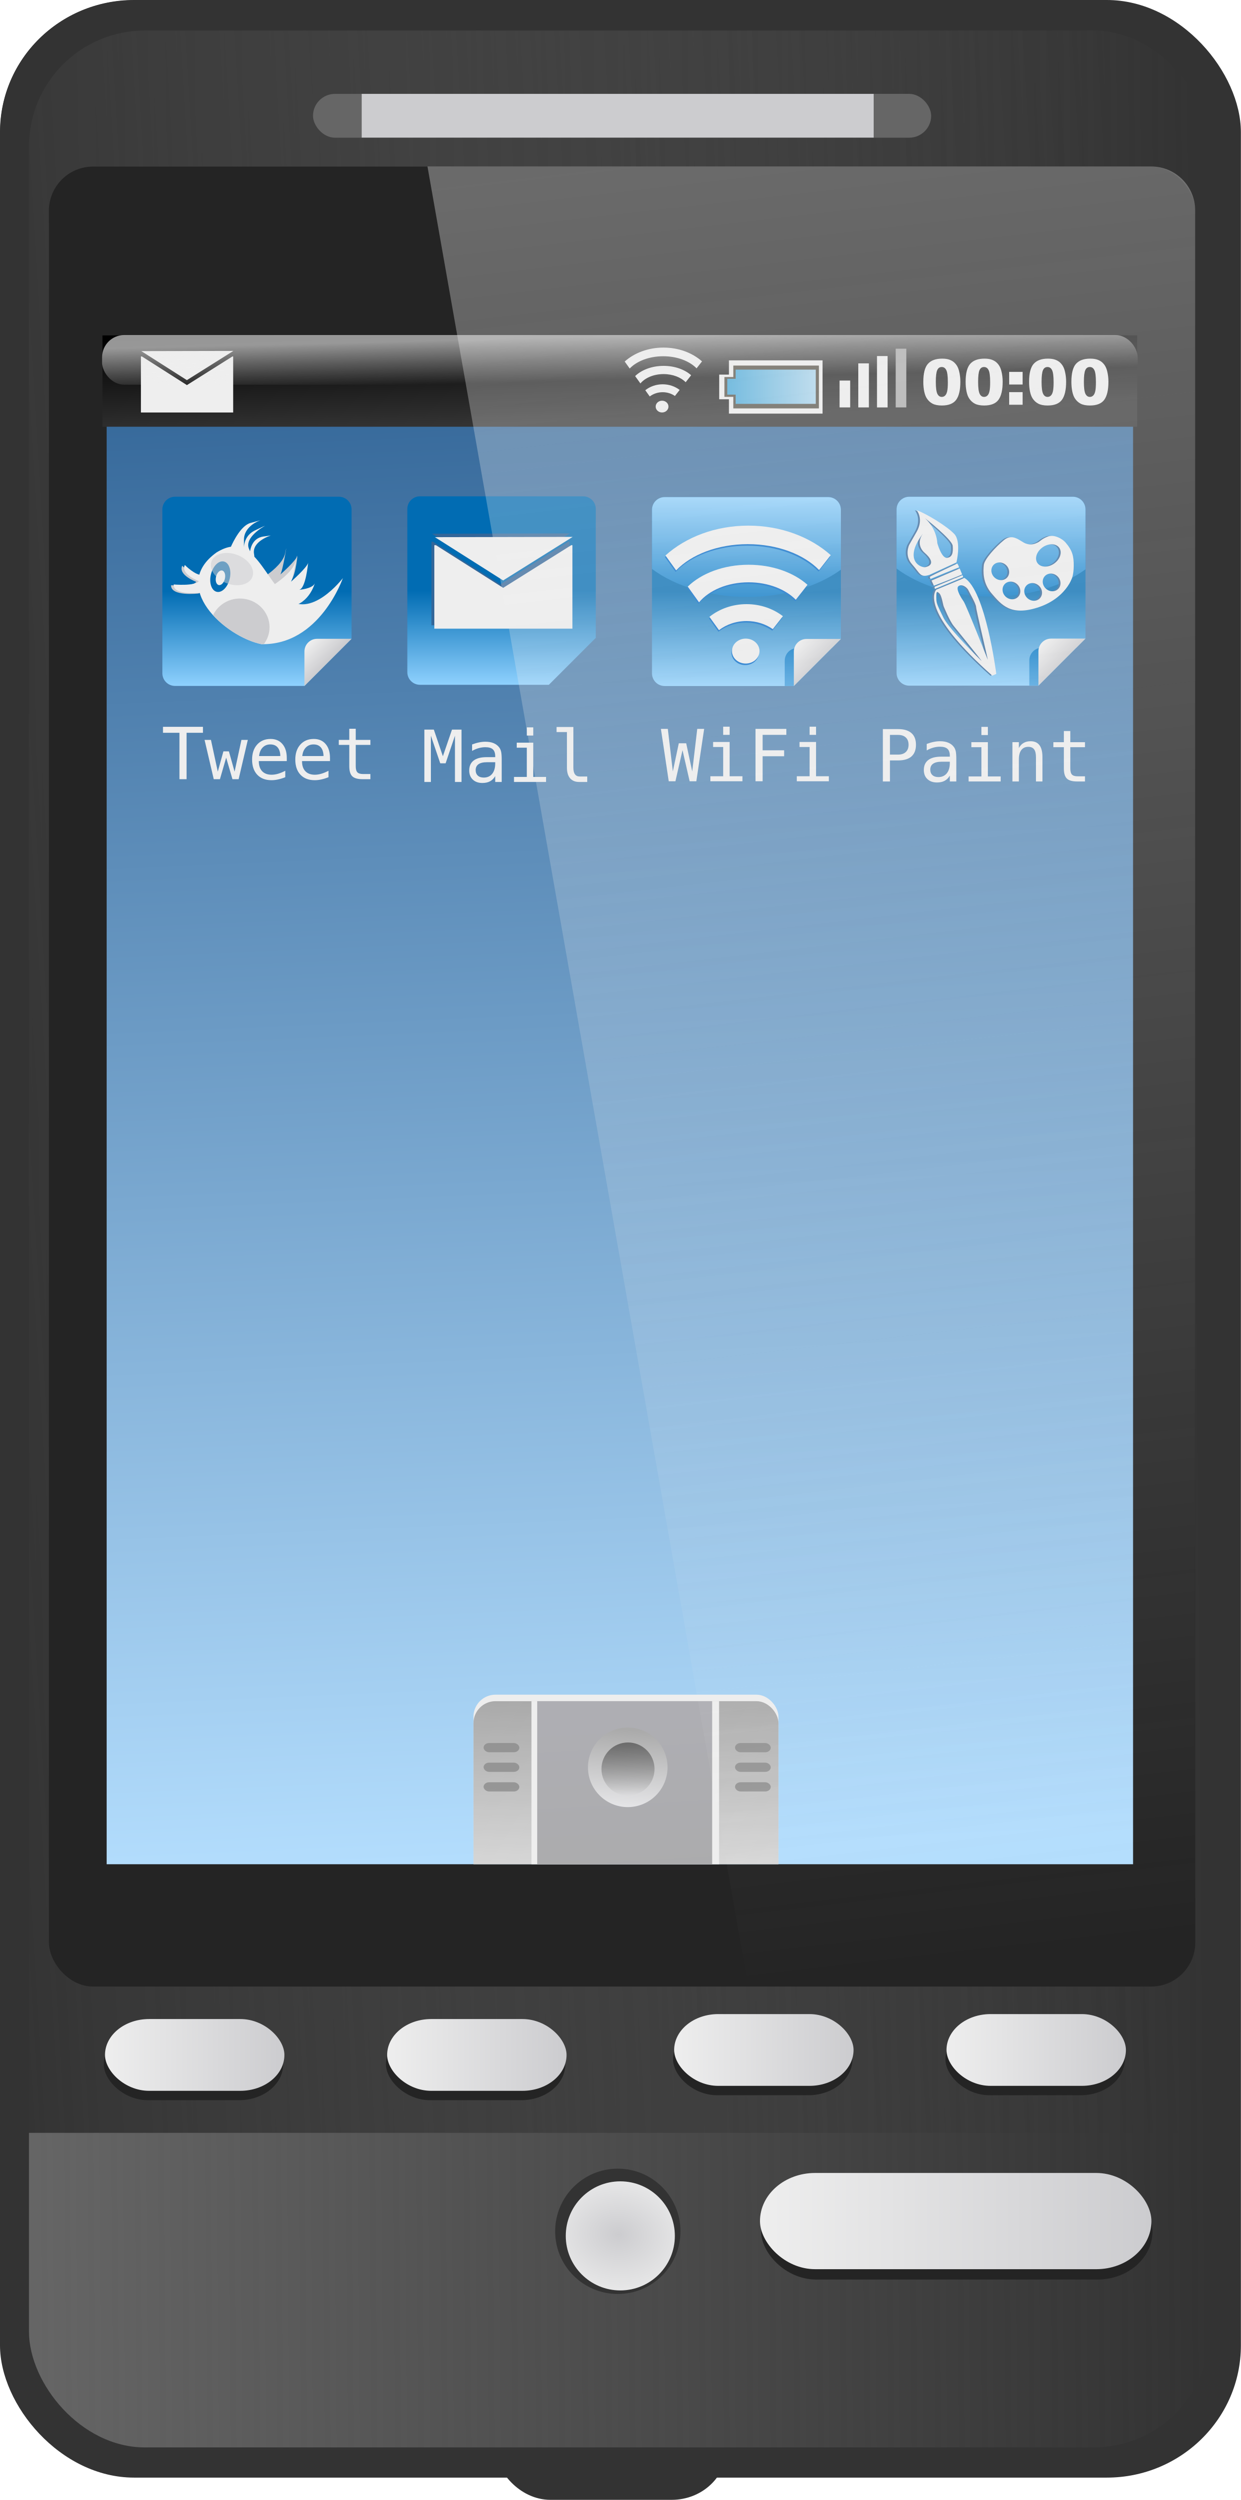 <?xml version="1.0" encoding="UTF-8"?>
<svg version="1.1" viewBox="0 0 112.64 226.89" xmlns="http://www.w3.org/2000/svg" xmlns:xlink="http://www.w3.org/1999/xlink">
<defs>
<linearGradient id="g">
<stop stop-color="#eee" offset="0"/>
<stop stop-color="#eee" stop-opacity="0" offset="1"/>
</linearGradient>
<clipPath id="z">
<rect x="49.303" y="334.27" width="93.163" height="138.38" fill="#b3defd"/>
</clipPath>
<linearGradient id="h">
<stop stop-color="#0176c6" offset="0"/>
<stop stop-color="#8fd1fe" offset="1"/>
</linearGradient>
<linearGradient id="a">
<stop stop-color="#eee" offset="0"/>
<stop stop-color="#cccccf" offset="1"/>
</linearGradient>
<linearGradient id="y" x1="308.17" x2="416.86" y1="648.72" y2="647.89" gradientUnits="userSpaceOnUse">
<stop stop-color="#666" offset="0"/>
<stop stop-color="#666" stop-opacity="0" offset="1"/>
</linearGradient>
<linearGradient id="x" x1="306.14" x2="419.72" y1="617.13" y2="610.32" gradientUnits="userSpaceOnUse">
<stop stop-color="#333" offset="0"/>
<stop stop-color="#333" stop-opacity="0" offset="1"/>
</linearGradient>
<linearGradient id="w" x1="384.8" x2="378.93" y1="611.46" y2="474.96" gradientUnits="userSpaceOnUse">
<stop stop-color="#b3ddfd" offset="0"/>
<stop stop-color="#336698" offset="1"/>
</linearGradient>
<linearGradient id="v" x1="343.15" x2="343.45" y1="473.98" y2="482.87" gradientUnits="userSpaceOnUse">
<stop offset="0"/>
<stop stop-color="#333" offset="1"/>
</linearGradient>
<linearGradient id="u" x1="345.65" x2="345.75" y1="475.06" y2="479.06" gradientUnits="userSpaceOnUse" xlink:href="#g"/>
<radialGradient id="i" cx="357.62" cy="641.79" r="6.514" gradientTransform="matrix(1.511 .13 -.105 1.22 -115.41 -187.62)" gradientUnits="userSpaceOnUse">
<stop stop-color="#cccccf" offset="0"/>
<stop stop-color="#ededed" offset="1"/>
</radialGradient>
<linearGradient id="t" x1="93.216" x2="93.634" y1="457.79" y2="480.5" gradientUnits="userSpaceOnUse">
<stop stop-color="#aaa" offset="0"/>
<stop stop-color="#aaa" stop-opacity="0" offset="1"/>
</linearGradient>
<linearGradient id="s" x1="97.507" x2="96.383" y1="480.04" y2="459.52" gradientTransform="matrix(.932 0 0 1 6.464 0)" gradientUnits="userSpaceOnUse">
<stop stop-color="#aaa" offset="0"/>
<stop stop-color="#aeaeb3" offset="1"/>
</linearGradient>
<linearGradient id="r" x1="67.685" x2="67.203" y1="444.67" y2="451.67" gradientUnits="userSpaceOnUse">
<stop stop-color="#aaa" offset="0"/>
<stop stop-color="#e5e5e7" offset="1"/>
</linearGradient>
<linearGradient id="q" x1="67.062" x2="67.203" y1="443.99" y2="451.67" gradientUnits="userSpaceOnUse">
<stop stop-color="#666" offset="0"/>
<stop stop-color="#666" stop-opacity="0" offset="1"/>
</linearGradient>
<linearGradient id="p" x1="342.22" x2="358.5" y1="630.64" y2="630.64" gradientUnits="userSpaceOnUse" xlink:href="#a"/>
<linearGradient id="o" x1="392.99" x2="409.28" y1="630.2" y2="630.2" gradientUnits="userSpaceOnUse" xlink:href="#a"/>
<linearGradient id="n" x1="368.27" x2="384.56" y1="630.2" y2="630.2" gradientUnits="userSpaceOnUse" xlink:href="#a"/>
<linearGradient id="m" x1="316.61" x2="332.89" y1="630.64" y2="630.64" gradientUnits="userSpaceOnUse" xlink:href="#a"/>
<linearGradient id="l" x1="376.06" x2="411.59" y1="645.72" y2="645.72" gradientUnits="userSpaceOnUse" xlink:href="#a"/>
<linearGradient id="k" x1="28.994" x2="62.494" y1="665.8" y2="665.8" gradientTransform="matrix(.936 0 0 .799 2.858 133.72)" gradientUnits="userSpaceOnUse">
<stop stop-color="#43a7d9" offset="0"/>
<stop stop-color="#abd5ed" offset="1"/>
</linearGradient>
<linearGradient id="d" x1="298.5" x2="298.5" y1="615.47" y2="802.34" gradientUnits="userSpaceOnUse">
<stop stop-color="#016cb3" offset="0"/>
<stop stop-color="#8fd1fe" offset="1"/>
</linearGradient>
<linearGradient id="c" x1="399.43" x2="392.03" y1="709.36" y2="872.93" gradientTransform="translate(-18,18)" gradientUnits="userSpaceOnUse" xlink:href="#h"/>
<linearGradient id="f" x1="400.02" x2="438.45" y1="719.01" y2="755.42" gradientUnits="userSpaceOnUse">
<stop stop-color="#eee" offset="0"/>
<stop stop-color="#cccccf" offset="1"/>
</linearGradient>
<linearGradient id="b" x1="298.5" x2="298.5" y1="626.56" y2="428.59" gradientUnits="userSpaceOnUse" xlink:href="#h"/>
<linearGradient id="e" x1="400.02" x2="438.45" y1="719.01" y2="755.42" gradientUnits="userSpaceOnUse" xlink:href="#a"/>
<linearGradient id="j" x1="350.46" x2="375.17" y1="410.48" y2="624.44" gradientUnits="userSpaceOnUse" xlink:href="#g"/>
</defs>
<g transform="translate(-307.08 -444.14)">
<rect x="352.02" y="659.9" width="21.045" height="11.127" rx="5.006" ry="4.757" fill="#333"/>
<rect x="307.08" y="444.14" width="112.63" height="224.87" rx="12.17" ry="12" fill="#333"/>
<rect x="309.71" y="446.91" width="107.15" height="219.36" rx="10.52" fill="url(#y)"/>
<path d="m319.25 444.16c-6.742 0-12.156 5.321-12.156 11.969v181.59h112.62v-181.59c0-6.648-5.445-11.969-12.188-11.969h-88.281z" fill="url(#x)"/>
<path transform="matrix(.873 0 0 .873 50.791 86.19)" d="m364.32 642c0 3.597-2.916 6.514-6.514 6.514s-6.514-2.916-6.514-6.514 2.916-6.514 6.514-6.514 6.514 2.916 6.514 6.514z" fill="#333"/>
<rect x="376.16" y="642.3" width="35.529" height="8.734" rx="5.006" ry="4.757" fill="#242424"/>
<rect x="342.11" y="628.24" width="16.284" height="6.514" rx="4" ry="4" fill="#242424"/>
<rect x="392.89" y="627.79" width="16.284" height="6.514" rx="4" ry="4" fill="#242424"/>
<rect x="368.17" y="627.79" width="16.284" height="6.514" rx="4" ry="4" fill="#242424"/>
<rect x="316.5" y="628.24" width="16.284" height="6.514" rx="4" ry="4" fill="#242424"/>
<rect x="311.52" y="459.26" width="104.05" height="165.18" rx="4" ry="4" fill="#242424"/>
<rect x="316.76" y="474.96" width="93.163" height="138.38" fill="url(#w)"/>
<rect x="335.49" y="452.66" width="56.107" height="3.978" rx="2" ry="2" fill="#666"/>
<rect x="316.38" y="474.58" width="93.918" height="8.291" fill="url(#v)"/>
<g transform="matrix(.254 0 0 .255 357.63 309.64)" fill="#eee">
<path transform="translate(-194.63 284.27)" d="m45.969 370.06v19.938h32.969v-19.938h-0.281l-16.25 10.188-16.062-10.188h-0.375z"/>
<path d="m-148.52 652.42 16.284 10.331 16.611-10.399-32.896 0.067z"/>
</g>
<path d="m339.91 452.66v3.969h46.469v-3.969h-46.469z" fill="#cccccf"/>
<rect x="316.35" y="474.55" width="93.982" height="4.507" rx="2" fill="url(#u)" opacity=".632"/>
<rect x="349.25" y="599.25" width="28.948" height="16.217" rx="2.08" fill="none"/>
<path transform="matrix(.76 0 0 .76 91.45 159.15)" d="m364.32 642c0 3.597-2.916 6.514-6.514 6.514s-6.514-2.916-6.514-6.514 2.916-6.514 6.514-6.514 6.514 2.916 6.514 6.514z" fill="url(#i)"/>
<g transform="translate(267.45 140.69)" clip-path="url(#z)">
<rect x="82.605" y="457.26" width="27.683" height="22.65" rx="2" fill="#eee"/>
<rect x="82.605" y="457.85" width="27.683" height="22.65" rx="2" fill="url(#t)"/>
<path d="m87.867 457.85v22.656h17.031v-22.656h-17.031z" fill="#eee"/>
<path d="m88.39 457.85v22.656h15.88v-22.656h-15.88z" fill="url(#s)"/>
<path transform="translate(29.404 15.794)" d="m70.815 448.06c0 1.994-1.617 3.611-3.611 3.611s-3.611-1.617-3.611-3.611 1.617-3.611 3.611-3.611 3.611 1.617 3.611 3.611z" fill="url(#r)"/>
<path transform="matrix(.667 0 0 .667 51.805 165.15)" d="m70.815 448.06c0 1.994-1.617 3.611-3.611 3.611s-3.611-1.617-3.611-3.611 1.617-3.611 3.611-3.611 3.611 1.617 3.611 3.611z" fill="url(#q)"/>
<g transform="translate(48.927 12.339)" fill="#888">
<rect x="57.416" y="449.31" width="3.245" height=".837" rx=".5" opacity=".732"/>
<rect x="57.416" y="451.09" width="3.245" height=".837" rx=".5" opacity=".732"/>
<rect x="57.416" y="452.87" width="3.245" height=".837" rx=".5" opacity=".732"/>
</g>
<g transform="translate(26.107 12.339)" fill="#888">
<rect x="57.416" y="449.31" width="3.245" height=".837" rx=".5" opacity=".732"/>
<rect x="57.416" y="451.09" width="3.245" height=".837" rx=".5" opacity=".732"/>
<rect x="57.416" y="452.87" width="3.245" height=".837" rx=".5" opacity=".732"/>
</g>
</g>
<rect x="342.22" y="627.39" width="16.284" height="6.514" rx="4" ry="4" fill="url(#p)"/>
<rect x="392.99" y="626.94" width="16.284" height="6.514" rx="4" ry="4" fill="url(#o)"/>
<rect x="368.27" y="626.94" width="16.284" height="6.514" rx="4" ry="4" fill="url(#n)"/>
<rect x="316.61" y="627.39" width="16.284" height="6.514" rx="4" ry="4" fill="url(#m)"/>
<rect x="376.06" y="641.36" width="35.529" height="8.734" rx="5.006" ry="4.757" fill="url(#l)"/>
<g transform="matrix(.283 0 0 .283 363.8 290.43)">
<rect x="86.851" y="654.97" width="3.401" height="18.835" fill="#aaa"/>
<rect x="80.851" y="657.33" width="3.401" height="16.481" fill="#eee"/>
<rect x="74.851" y="659.68" width="3.401" height="14.126" fill="#eee"/>
<rect x="68.851" y="665.19" width="3.401" height="8.614" fill="#eee"/>
</g>
<g transform="matrix(.256 0 0 .256 365.41 308.82)">
<path d="m30.597 656.35v5.052h-3.453v8.744h3.453v5.091h33.192v-18.887h-33.192z" fill="#eee"/>
<path d="m32.151 658.2v4.062h-3.156v7.031h3.156v4.094h30.344v-15.188h-30.344z" fill="#565248"/>
<path d="m32.967 659.64v3.246h-2.956v5.618h2.956v3.271h28.417v-12.135h-28.417z" fill="url(#k)"/>
</g>
<g transform="matrix(.262 0 0 .262 382.16 305.06)" fill="#eee">
<path d="m33.302 663.13c-1e-6 -2.986 0.536-5.075 1.607-6.268 1.079-1.193 2.718-1.789 4.918-1.789 1.057 1e-5 1.925 0.132 2.603 0.396 0.679 0.257 1.232 0.596 1.661 1.018 0.429 0.414 0.764 0.854 1.007 1.318 0.25 0.457 0.45 0.993 0.6 1.607 0.293 1.171 0.439 2.393 0.439 3.664-1.4e-5 2.85-0.482 4.936-1.446 6.257s-2.625 1.982-4.982 1.982c-1.321 0-2.389-0.211-3.203-0.632-0.814-0.421-1.482-1.039-2.003-1.853-0.379-0.579-0.675-1.368-0.889-2.368-0.207-1.007-0.311-2.118-0.311-3.332m4.328 0.011c-5e-6 2 0.175 3.368 0.525 4.103 0.357 0.729 0.871 1.093 1.543 1.093 0.443 0 0.825-0.154 1.146-0.461 0.329-0.314 0.568-0.807 0.718-1.478 0.157-0.671 0.236-1.718 0.236-3.139-9e-6 -2.086-0.179-3.486-0.536-4.2-0.35-0.721-0.879-1.082-1.586-1.082-0.721 1e-5 -1.243 0.368-1.564 1.103-0.321 0.729-0.482 2.082-0.482 4.061"/>
<path d="m47.958 663.13c-1e-6 -2.986 0.536-5.075 1.607-6.268 1.079-1.193 2.718-1.789 4.918-1.789 1.057 1e-5 1.925 0.132 2.603 0.396 0.679 0.257 1.232 0.596 1.661 1.018 0.429 0.414 0.764 0.854 1.007 1.318 0.25 0.457 0.45 0.993 0.6 1.607 0.293 1.171 0.439 2.393 0.439 3.664-1.4e-5 2.85-0.482 4.936-1.446 6.257s-2.625 1.982-4.982 1.982c-1.321 0-2.389-0.211-3.203-0.632-0.814-0.421-1.482-1.039-2.003-1.853-0.379-0.579-0.675-1.368-0.889-2.368-0.207-1.007-0.311-2.118-0.311-3.332m4.328 0.011c-5e-6 2 0.175 3.368 0.525 4.103 0.357 0.729 0.871 1.093 1.543 1.093 0.443 0 0.825-0.154 1.146-0.461 0.329-0.314 0.568-0.807 0.718-1.478 0.157-0.671 0.236-1.718 0.236-3.139-1e-5 -2.086-0.179-3.486-0.536-4.2-0.35-0.721-0.879-1.082-1.586-1.082-0.721 1e-5 -1.243 0.368-1.564 1.103-0.321 0.729-0.482 2.082-0.482 4.061"/>
<path d="m63.043 659.67h4.66v4.371h-4.66v-4.371m0 7.007h4.66v4.371h-4.66v-4.371"/>
<path d="m69.943 663.13c-1e-6 -2.986 0.536-5.075 1.607-6.268 1.079-1.193 2.718-1.789 4.918-1.789 1.057 1e-5 1.925 0.132 2.603 0.396 0.679 0.257 1.232 0.596 1.661 1.018 0.429 0.414 0.764 0.854 1.007 1.318 0.25 0.457 0.45 0.993 0.6 1.607 0.293 1.171 0.439 2.393 0.439 3.664-1.4e-5 2.85-0.482 4.936-1.446 6.257s-2.625 1.982-4.982 1.982c-1.321 0-2.389-0.211-3.203-0.632-0.814-0.421-1.482-1.039-2.003-1.853-0.379-0.579-0.675-1.368-0.889-2.368-0.207-1.007-0.311-2.118-0.311-3.332m4.328 0.011c-5e-6 2 0.175 3.368 0.525 4.103 0.357 0.729 0.871 1.093 1.543 1.093 0.443 0 0.825-0.154 1.146-0.461 0.329-0.314 0.568-0.807 0.718-1.478 0.157-0.671 0.236-1.718 0.236-3.139-1e-5 -2.086-0.179-3.486-0.536-4.2-0.35-0.721-0.879-1.082-1.586-1.082-0.721 1e-5 -1.243 0.368-1.564 1.103-0.321 0.729-0.482 2.082-0.482 4.061"/>
<path d="m84.599 663.13c-1e-6 -2.986 0.536-5.075 1.607-6.268 1.079-1.193 2.718-1.789 4.918-1.789 1.057 1e-5 1.925 0.132 2.603 0.396 0.679 0.257 1.232 0.596 1.661 1.018 0.429 0.414 0.764 0.854 1.007 1.318 0.25 0.457 0.45 0.993 0.6 1.607 0.293 1.171 0.439 2.393 0.439 3.664-1.4e-5 2.85-0.482 4.936-1.446 6.257s-2.625 1.982-4.982 1.982c-1.321 0-2.389-0.211-3.203-0.632-0.814-0.421-1.482-1.039-2.003-1.853-0.379-0.579-0.675-1.368-0.889-2.368-0.207-1.007-0.311-2.118-0.311-3.332m4.328 0.011c-5e-6 2 0.175 3.368 0.525 4.103 0.357 0.729 0.871 1.093 1.543 1.093 0.443 0 0.825-0.154 1.146-0.461 0.329-0.314 0.568-0.807 0.718-1.478 0.157-0.671 0.236-1.718 0.236-3.139-1e-5 -2.086-0.179-3.486-0.536-4.2-0.35-0.721-0.879-1.082-1.586-1.082-0.721 1e-5 -1.243 0.368-1.564 1.103-0.321 0.729-0.482 2.082-0.482 4.061"/>
</g>
<g transform="matrix(.166 0 0 .166 412.83 393.41)" fill="#eee">
<path transform="matrix(.05 0 0 .046 -292.26 509.66)" d="m414.29 396.65c0 38.66-31.34 70-70 70s-70-31.34-70-70 31.34-70 70-70 70 31.34 70 70z"/>
<path d="m-274.21 505.64c-6.404 0-12.074 2.203-15.558 5.588l2.888 4.027c2.535-3.065 7.259-5.125 12.67-5.125 5.01 0 9.431 1.768 12.072 4.462l2.994-3.823c-3.513-3.125-8.956-5.129-15.066-5.129z"/>
<path d="m-274.72 515.72c-3.643 0-6.968 1.227-9.498 3.245l2.439 3.402c1.906-1.452 4.369-2.329 7.059-2.329 2.526 0 4.85 0.772 6.703 2.068l2.588-3.307c-2.503-1.921-5.746-3.08-9.29-3.08z"/>
<path d="m-274.29 495.64c-8.417 0-15.977 2.947-21.184 7.63l2.737 3.815c3.848-4.03 10.613-6.707 18.321-6.707 7.649 0 14.372 2.635 18.236 6.613l2.982-3.807c-5.206-4.633-12.726-7.544-21.092-7.544z"/>
</g>
<g transform="matrix(.046 0 0 .046 356.53 474.13)">
<g transform="translate(99.357 -100.25)">
<path d="m137.12 429.09c-13.85 0-25 11.15-25 25v322.75c0 13.85 11.15 25 25 25h254.91l92.85-92.84v-254.91c0-13.85-11.15-25-25-25h-322.75z" fill="url(#d)"/>
<path d="m399.03 727c-13.85 0-25 11.15-25 25v49.844h18l74.85-74.84h-67.844z" fill="url(#c)"/>
<path d="m392.03 801.84 92.85-92.84h-67.844c-13.85 0-25 11.15-25 25v67.844z" fill="url(#f)"/>
<path d="m137.12 429.09c-13.85 0-25 11.15-25 25v116.78c45.641 33.827 112.66 55.188 187.38 55.188 73.634 0 139.79-20.741 185.38-53.719v-118.25c0-13.85-11.15-25-25-25h-322.75z" fill="url(#b)"/>
</g>
<g transform="matrix(.557 0 0 .504 202.17 427.43)" fill="#0169c9">
<path transform="matrix(.697 0 0 .697 107.02 136.77)" d="m414.29 396.65c0 38.66-31.34 70-70 70s-70-31.34-70-70 31.34-70 70-70 70 31.34 70 70z"/>
<path d="m357.12 75.219c-88.706 0-167.25 33.723-215.5 85.562l40 61.656c35.116-46.921 100.55-78.469 175.5-78.469 69.397 0 130.64 27.063 167.22 68.312l41.47-58.53c-48.66-47.85-124.05-78.531-208.69-78.531z"/>
<path d="m350 229.5c-50.457 0-96.517 18.781-131.56 49.688l33.781 52.094c26.41-22.23 60.51-35.66 97.78-35.66 34.984 0 67.177 11.815 92.844 31.656l35.844-50.625c-34.67-29.42-79.59-47.16-128.68-47.16z"/>
<path transform="translate(-16.162 -216.17)" d="m372.16 138.25c-116.58 0-221.31 45.127-293.44 116.81l37.906 58.406c53.301-61.704 147.01-102.69 253.78-102.69 105.95 0 199.07 40.34 252.59 101.25l41.31-58.28c-72.1-70.93-176.27-115.5-292.15-115.5z"/>
</g>
<g transform="matrix(.557 0 0 .504 203.18 424.4)" fill="#eee">
<path transform="matrix(.697 0 0 .697 107.02 136.77)" d="m414.29 396.65c0 38.66-31.34 70-70 70s-70-31.34-70-70 31.34-70 70-70 70 31.34 70 70z"/>
<path d="m357.12 75.219c-88.706 0-167.25 33.723-215.5 85.562l40 61.656c35.116-46.921 100.55-78.469 175.5-78.469 69.397 0 130.64 27.063 167.22 68.312l41.47-58.53c-48.66-47.85-124.05-78.531-208.69-78.531z"/>
<path d="m350 229.5c-50.457 0-96.517 18.781-131.56 49.688l33.781 52.094c26.41-22.23 60.51-35.66 97.78-35.66 34.984 0 67.177 11.815 92.844 31.656l35.844-50.625c-34.67-29.42-79.59-47.16-128.68-47.16z"/>
<path transform="translate(-16.162 -216.17)" d="m372.16 138.25c-116.58 0-221.31 45.127-293.44 116.81l37.906 58.406c53.301-61.704 147.01-102.69 253.78-102.69 105.95 0 199.07 40.34 252.59 101.25l41.31-58.28c-72.1-70.93-176.27-115.5-292.15-115.5z"/>
</g>
</g>
<g transform="matrix(.023 0 0 .023 324.13 483.73)">
<g transform="matrix(2.003 0 0 2.003 -325.11 -620.63)">
<path d="m137.12 429.09c-13.85 0-25 11.15-25 25v322.75c0 13.85 11.15 25 25 25h254.91l92.85-92.84v-254.91c0-13.85-11.15-25-25-25h-322.75z" fill="url(#d)"/>
<path d="m399.03 727c-13.85 0-25 11.15-25 25v49.844h18l74.85-74.84h-67.844z" fill="url(#c)"/>
<path d="m392.03 801.84 92.85-92.84h-67.844c-13.85 0-25 11.15-25 25v67.844z" fill="url(#f)"/>
<path d="m137.12 429.09c-13.85 0-25 11.15-25 25v116.78c45.641 33.827 112.66 55.188 187.38 55.188 73.634 0 139.79-20.741 185.38-53.719v-118.25c0-13.85-11.15-25-25-25h-322.75z" fill="url(#b)"/>
</g>
<g transform="matrix(1.033 0 0 1.033 -23.495 -7.548)">
<path d="m258.56 578.05s124.51-61.691 136.37-125.28-10.164 75.927-19.482 83.52c0 0 62.681-55.047 66.069-73.08 0 0-8.47 99.655-34.729 103.45 0 0 51.669-3.796 60.14-24.676 0 0-19.482 74.978-89.786 88.266-70.304 13.287-116.04-52.2-118.59-52.2z" fill="#cccccf"/>
<path d="m300.09 328.31c-0.851 0.293-6.516 1.952-37.75 10.312-36.516 9.775-66.284 71.222-75 90.938-16.516 2.368-34.701 9.277-55.125 21.875-181.41 130.12 31.772 321.25 171.31 350.28 222.81 5.369 311.44-252.31 311.44-252.31s-124.6 163.74-218.03 72.469c-47.446-47.054-80.666-112.79-120.06-154.19-0.167-3.147-0.542-6.641-1.25-10.531-8.841-48.6 64.406-70.625 64.406-70.625l-28.438 3.906c-44.34 6.07-50.36 50.82-50.97 56.57-1.195-2.625-2.277-4.973-3.938-8.594-20.208-44.064 57.469-86.844 57.469-86.844s16.401-9.093-34.75 15.531c-34.18 16.454-41.263 46.217-42.219 64.156-0.055-6.549-0.062-15.613-0.062-28.531 0-53.314 61.884-74.046 62.969-74.406zm-144.5 157.09c2.484 0.046 4.938 0.488 7.344 1.344 19.245 6.846 27.597 37.975 18.656 69.531-8.941 31.556-31.786 51.596-51.031 44.75-19.245-6.846-27.597-37.975-18.656-69.531 7.823-27.612 26.299-46.414 43.688-46.094z" fill="#eee"/>
<path transform="matrix(1.14 .367 -.327 1.277 229 -64.186)" d="m159.29 427.72c0 24.261-31.18 43.929-69.643 43.929-38.467 0-69.647-19.67-69.647-43.93 0-24.261 31.18-43.929 69.643-43.929s69.643 19.667 69.643 43.929z" fill="#cccccf" opacity=".539"/>
<path transform="matrix(1.117 .397 -.356 1.257 233.3 -51.547)" d="m82.857 455.58c0 12.032-6.556 21.786-14.643 21.786-8.087 0-14.643-9.754-14.643-21.786s6.556-21.786 14.643-21.786c8.087 0 14.643 9.754 14.643 21.786z" fill="#eee"/>
<path d="m299.22 605.58s124.51-61.691 136.37-125.28-10.164 75.927-19.482 83.52c0 0 62.681-55.047 66.069-73.08 0 0-8.47 99.655-34.729 103.45 0 0 51.669-3.796 60.14-24.676 0 0-19.482 74.978-89.786 88.266-70.304 13.287-116.04-52.2-118.59-52.2z" fill="#eee"/>
<path d="m1.242 502.14s41.311 41.502 66.591 37.924 20.347 61.537-4.316 67.977c0 0-106.67 12.88-104.82-31.484 0 0 82.623 7.155 96.188-12.88 0 0-70.291-25.76-53.643-61.537z" fill="#cccccf"/>
<path d="m221.71 627.37c-45.556 0-84.803 26.112-102.72 63.737 50.019 55.178 124.18 98.059 184.55 110.62 3.181 0.077 6.324 0.112 9.45 0.083 13.727-18.149 21.827-40.546 21.827-64.776 0-60.559-50.633-109.66-113.1-109.66z" fill="#cccccf"/>
<path d="m11.107 499.28s41.311 41.502 66.591 37.924 20.347 61.537-4.316 67.977c0 0-106.67 12.88-104.82-31.484 0 0 82.623 7.155 96.188-12.88 0 0-70.291-25.76-53.643-61.537z" fill="#eee"/>
</g>
</g>
<g transform="matrix(.046 0 0 .046 376.1 482.22)">
<g transform="translate(-174.29 -32.857)">
<g transform="translate(330.83 -243.95)">
<path d="m137.12 429.09c-13.85 0-25 11.15-25 25v322.75c0 13.85 11.15 25 25 25h254.91l92.85-92.84v-254.91c0-13.85-11.15-25-25-25h-322.75z" fill="url(#d)"/>
<path d="m399.03 727c-13.85 0-25 11.15-25 25v49.844h18l74.85-74.84h-67.844z" fill="url(#c)"/>
<path d="m392.03 801.84 92.85-92.84h-67.844c-13.85 0-25 11.15-25 25v67.844z" fill="url(#e)"/>
<path d="m137.12 429.09c-13.85 0-25 11.15-25 25v116.78c45.641 33.827 112.66 55.188 187.38 55.188 73.634 0 139.79-20.741 185.38-53.719v-118.25c0-13.85-11.15-25-25-25h-322.75z" fill="url(#b)"/>
</g>
<g transform="matrix(.567 -.931 .984 .472 85.874 235.48)" fill="#369">
<path d="m59.531 403.16c-9.585 0.145-50.681 10.602-94.875 168.38l6.062 4.531s129.28-95.96 132.31-140.41c-1.515-0.505-41.406-32.312-41.406-32.312s-0.725-0.208-2.094-0.188zm-1.938 3.406c0.103 9.9e-4 0.187 0.031 0.25 0.062 1.01 0.505 1.48 0.116 0.25 4.781-1.497 5.678-16.073 16.756-18.094 19.281-2.02 2.525-18.859 22.511-24.094 33.781-2.49 5.362-35.089 77.258-35.594 76.5 0 0 26.256-80.047 41.156-100.25s17.913-23.996 23.469-27.531c5.209-3.315 11.11-6.64 12.656-6.625zm25.718 27.68c0.44-0.023 0.871 0.03 1.281 0.156 6.566 2.02 5.827 13.377 1.281 19.438-4.546 6.061-16.165 24.498-21.469 27.781-5.303 3.283-77.029 68.443-77.281 67.938 0 0 72.839-85.228 76.75-92.656 3.183-6.046 12.832-22.31 19.438-22.656z"/>
<path d="m176.53 297.78s-8.098 19.68-35.625 20.438c-27.527 0.758-27.25 0.781-27.25 0.781s-21.229 2.008-29.562 22.969-15.903 25.008-3.781 36.625l41.906 30.312s38.15-11.877 44.969-30.312c6.819-18.435 11.364-61.115 9.344-80.812zm-6.562 20.438s-13.492 62.431-23.594 69.25-18.759 10.519-24.062 2.438c-5.303-8.081 16.531-29 16.531-29s22.539-13.141 31.125-42.688zm-40.344 10.75c4.055-0.035 8.493 0.154 13.312 0.625-25.506-1.515-30.062 21.219-30.062 21.219-8.716 31.516-21.625 15.625-21.625 15.625-6.147-4.098-9.475-37.059 38.375-37.469z"/>
<path d="m77.5 381.11c4.643 2.321 43.571 30.179 43.571 30.179s-4.464 7.5-5.536 5.893-40.893-32.857-40.893-32.857l2.858-3.21z"/>
<path d="m72.857 387.36-6.607 8.57s40.357 33.929 40.893 33.036c0.536-0.893 7.679-9.286 7.679-9.286l-41.963-32.32z"/>
<path d="m65 397.9 41.071 32.5-2.679 2.857-41.783-32.86 3.393-2.5z"/>
</g>
<path d="m776.94 361.87c5.216-7.609 7.151-12.979 7.151-12.979s4.679-7.273 4.844-27.147-2.795-30.777-16.247-46.473c-6.263-7.308-22.649-16.348-34.909-11.623-12.26 4.725-14.743 9.41-20.486 12.056-5.743 2.646-13.181 5.478-23.362 1.619s-25.169-20.999-42.387-6.915-39.03 38.155-40.042 49.687-3.04 34.604 16.011 56.524c19.051 21.919 36.826 44.002 89.81 27.276 33.115-10.454 50.922-29.343 59.617-42.024zm-16.931 3.107c-5.284 7.588-16.152 8.894-24.277 2.933-8.125-5.961-10.42-16.924-5.136-24.512 5.284-7.588 16.147-8.927 24.272-2.966 8.125 5.961 10.425 16.957 5.141 24.545zm-36.447 18.749c-5.284 7.588-16.152 8.894-24.277 2.933-8.125-5.961-10.439-16.938-5.155-24.526 5.284-7.588 16.166-8.913 24.291-2.953 8.125 5.961 10.425 16.957 5.141 24.545zm34.848-74.804c-1.882 2.665-4.307 5.162-7.199 7.343-11.568 8.722-26.44 8.941-33.245 0.473-6.805-8.468-2.957-22.418 8.611-31.14 11.568-8.722 26.477-8.914 33.282-0.446 5.104 6.351 4.198 15.774-1.449 23.77zm-77.681 71.888c-5.284 7.588-16.147 8.927-24.272 2.966-8.125-5.961-10.425-16.957-5.141-24.545 5.284-7.588 16.152-8.894 24.277-2.933 8.125 5.961 10.42 16.924 5.136 24.512zm-22.002-37.804c-5.284 7.588-16.166 8.913-24.291 2.953-8.125-5.961-10.425-16.957-5.141-24.545 5.284-7.588 16.152-8.894 24.277-2.933 8.125 5.961 10.439 16.938 5.155 24.526z" fill="#369"/>
<g transform="matrix(.567 -.931 .984 .472 89.446 235.48)" fill="#eee">
<path d="m59.531 403.16c-9.585 0.145-50.681 10.602-94.875 168.38l6.062 4.531s129.28-95.96 132.31-140.41c-1.515-0.505-41.406-32.312-41.406-32.312s-0.725-0.208-2.094-0.188zm-1.938 3.406c0.103 9.9e-4 0.187 0.031 0.25 0.062 1.01 0.505 1.48 0.116 0.25 4.781-1.497 5.678-16.073 16.756-18.094 19.281-2.02 2.525-18.859 22.511-24.094 33.781-2.49 5.362-35.089 77.258-35.594 76.5 0 0 26.256-80.047 41.156-100.25s17.913-23.996 23.469-27.531c5.209-3.315 11.11-6.64 12.656-6.625zm25.718 27.68c0.44-0.023 0.871 0.03 1.281 0.156 6.566 2.02 5.827 13.377 1.281 19.438-4.546 6.061-16.165 24.498-21.469 27.781-5.303 3.283-77.029 68.443-77.281 67.938 0 0 72.839-85.228 76.75-92.656 3.183-6.046 12.832-22.31 19.438-22.656z"/>
<path d="m176.53 297.78s-8.098 19.68-35.625 20.438c-27.527 0.758-27.25 0.781-27.25 0.781s-21.229 2.008-29.562 22.969-15.903 25.008-3.781 36.625l41.906 30.312s38.15-11.877 44.969-30.312c6.819-18.435 11.364-61.115 9.344-80.812zm-6.562 20.438s-13.492 62.431-23.594 69.25-18.759 10.519-24.062 2.438c-5.303-8.081 16.531-29 16.531-29s22.539-13.141 31.125-42.688zm-40.344 10.75c4.055-0.035 8.493 0.154 13.312 0.625-25.506-1.515-30.062 21.219-30.062 21.219-8.716 31.516-21.625 15.625-21.625 15.625-6.147-4.098-9.475-37.059 38.375-37.469z"/>
<path d="m77.5 381.11c4.643 2.321 43.571 30.179 43.571 30.179s-4.464 7.5-5.536 5.893-40.893-32.857-40.893-32.857l2.858-3.21z"/>
<path d="m72.857 387.36-6.607 8.57s40.357 33.929 40.893 33.036c0.536-0.893 7.679-9.286 7.679-9.286l-41.963-32.32z"/>
<path d="m65 397.9 41.071 32.5-2.679 2.857-41.783-32.86 3.393-2.5z"/>
</g>
<path d="m780.51 361.87c5.216-7.609 7.151-12.979 7.151-12.979s4.679-7.273 4.844-27.147-2.795-30.777-16.247-46.473c-6.263-7.308-22.649-16.348-34.909-11.623-12.26 4.725-14.743 9.41-20.486 12.056-5.743 2.646-13.181 5.478-23.362 1.619s-25.169-20.999-42.387-6.915-39.03 38.155-40.042 49.687-3.04 34.604 16.011 56.524c19.051 21.919 36.826 44.002 89.81 27.276 33.115-10.454 50.922-29.343 59.617-42.024zm-16.931 3.107c-5.284 7.588-16.152 8.894-24.277 2.933-8.125-5.961-10.42-16.924-5.136-24.512 5.284-7.588 16.147-8.927 24.272-2.966 8.125 5.961 10.425 16.957 5.141 24.545zm-36.45 18.75c-5.284 7.588-16.152 8.894-24.277 2.933-8.125-5.961-10.439-16.938-5.155-24.526 5.284-7.588 16.166-8.913 24.291-2.953 8.125 5.961 10.425 16.957 5.141 24.545zm34.848-74.804c-1.882 2.665-4.307 5.162-7.199 7.343-11.568 8.722-26.44 8.941-33.245 0.473-6.805-8.468-2.957-22.418 8.611-31.14 11.568-8.722 26.477-8.914 33.282-0.446 5.104 6.351 4.198 15.774-1.449 23.77zm-77.681 71.888c-5.284 7.588-16.147 8.927-24.272 2.966-8.125-5.961-10.425-16.957-5.141-24.545 5.284-7.588 16.152-8.894 24.277-2.933 8.125 5.961 10.42 16.924 5.136 24.512zm-22.002-37.804c-5.284 7.588-16.166 8.913-24.291 2.953-8.125-5.961-10.425-16.957-5.141-24.545 5.284-7.588 16.152-8.894 24.277-2.933 8.125 5.961 10.439 16.938 5.155 24.526z" fill="#eee"/>
</g>
</g>
<g transform="matrix(.353 0 0 .353 434.47 274.7)">
<g transform="matrix(.13 0 0 .13 -270.72 551.83)">
<path d="m137.12 429.09c-13.85 0-25 11.15-25 25v322.75c0 13.85 11.15 25 25 25h254.91l92.85-92.84v-254.91c0-13.85-11.15-25-25-25h-322.75z" fill="url(#d)"/>
<path d="m399.03 727c-13.85 0-25 11.15-25 25v49.844h18l74.85-74.84h-67.844z" fill="url(#c)"/>
<path d="m392.03 801.84 92.85-92.84h-67.844c-13.85 0-25 11.15-25 25v67.844z" fill="url(#e)"/>
<path d="m137.12 429.09c-13.85 0-25 11.15-25 25v116.78c45.641 33.827 112.66 55.188 187.38 55.188 73.634 0 139.79-20.741 185.38-53.719v-118.25c0-13.85-11.15-25-25-25h-322.75z" fill="url(#b)"/>
</g>
<g transform="matrix(1.077 0 0 1.077 -89.833 -85.433)" fill="#369">
<path transform="translate(-194.63 284.27)" d="m45.969 370.06v19.938h32.969v-19.938h-0.281l-16.25 10.188-16.062-10.188h-0.375z"/>
<path d="m-148.52 652.42 16.284 10.331 16.611-10.399-32.896 0.067z"/>
</g>
<g transform="matrix(1.077 0 0 1.077 -89.093 -84.543)" fill="#eee">
<path transform="translate(-194.63 284.27)" d="m45.969 370.06v19.938h32.969v-19.938h-0.281l-16.25 10.188-16.062-10.188h-0.375z"/>
<path d="m-148.52 652.42 16.284 10.331 16.611-10.399-32.896 0.067z"/>
</g>
</g>
<g transform="matrix(.163 0 0 .163 268.49 425.6)" fill="#eee">
<path d="m327.51 518.45h22.246v3.32h-9.121v25.84h-3.965v-25.84h-9.16v-3.32"/>
<path d="m350.66 525.73h3.555l3.809 17.676 3.125-11.289h3.066l3.164 11.289 3.809-17.676h3.555l-5.117 21.875h-3.438l-3.496-11.992-3.477 11.992h-3.438l-5.117-21.875"/>
<path d="m396.44 535.77v1.758h-15.566v0.117c-1e-5 2.383 0.618 4.225 1.855 5.527 1.25 1.302 3.008 1.953 5.273 1.953 1.146 0 2.344-0.182 3.594-0.547 1.25-0.365 2.585-0.918 4.004-1.66v3.574c-1.367 0.56-2.689 0.977-3.965 1.25-1.263 0.286-2.487 0.43-3.672 0.43-3.398 0-6.055-1.016-7.969-3.047-1.914-2.044-2.871-4.857-2.871-8.438 0-3.49 0.937-6.276 2.812-8.359 1.875-2.083 4.375-3.125 7.5-3.125 2.786 2e-5 4.98 0.944 6.582 2.832 1.615 1.888 2.422 4.466 2.422 7.734m-3.594-1.055c-0.052-2.109-0.553-3.711-1.504-4.805-0.938-1.107-2.292-1.66-4.062-1.66-1.732 2e-5 -3.158 0.573-4.277 1.719-1.12 1.146-1.784 2.734-1.992 4.766l11.836-0.019"/>
<path d="m420.5 535.77v1.758h-15.566v0.117c-1e-5 2.383 0.618 4.225 1.855 5.527 1.25 1.302 3.008 1.953 5.273 1.953 1.146 0 2.344-0.182 3.594-0.547 1.25-0.365 2.585-0.918 4.004-1.66v3.574c-1.367 0.56-2.689 0.977-3.965 1.25-1.263 0.286-2.487 0.43-3.672 0.43-3.398 0-6.055-1.016-7.969-3.047-1.914-2.044-2.871-4.857-2.871-8.438 0-3.49 0.937-6.276 2.812-8.359 1.875-2.083 4.375-3.125 7.5-3.125 2.786 2e-5 4.98 0.944 6.582 2.832 1.615 1.888 2.422 4.466 2.422 7.734m-3.594-1.055c-0.052-2.109-0.553-3.711-1.504-4.805-0.938-1.107-2.292-1.66-4.062-1.66-1.732 2e-5 -3.158 0.573-4.277 1.719-1.12 1.146-1.784 2.734-1.992 4.766l11.836-0.019"/>
<path d="m434.84 519.52v6.211h8.164v2.793h-8.164v11.875c-1e-5 1.615 0.306 2.741 0.918 3.379 0.612 0.638 1.68 0.957 3.203 0.957h4.043v2.871h-4.394c-2.695 0-4.596-0.54-5.703-1.621-1.107-1.081-1.66-2.943-1.66-5.586v-11.875h-5.84v-2.793h5.84v-6.211h3.594"/>
</g>
<g transform="matrix(.163 0 0 .163 293.18 432.37)" fill="#eee">
<path d="m321.58 478.46h5.273l5.039 14.844 5.078-14.844h5.293v29.16h-3.652v-25.762l-5.195 15.371h-2.988l-5.215-15.371v25.762h-3.633v-29.16"/>
<path d="m357.67 496.62h-1.191c-2.096 1e-5 -3.678 0.371-4.746 1.113-1.055 0.729-1.582 1.823-1.582 3.281-1e-5 1.315 0.397 2.337 1.191 3.066 0.794 0.729 1.895 1.094 3.301 1.094 1.979 0 3.535-0.684 4.668-2.051 1.133-1.38 1.706-3.281 1.719-5.703v-0.801h-3.359m6.973-1.484v12.48h-3.613v-3.242c-0.768 1.302-1.738 2.266-2.91 2.891-1.159 0.612-2.572 0.918-4.238 0.918-2.227 0-4.004-0.625-5.332-1.875-1.328-1.263-1.992-2.949-1.992-5.059 0-2.435 0.814-4.284 2.441-5.547 1.641-1.263 4.043-1.895 7.207-1.895h4.824v-0.566c-0.013-1.745-0.456-3.008-1.328-3.789-0.872-0.794-2.266-1.191-4.18-1.191-1.224 2e-5 -2.461 0.176-3.711 0.527-1.25 0.352-2.467 0.866-3.652 1.543v-3.594c1.328-0.508 2.598-0.885 3.809-1.133 1.224-0.26 2.409-0.391 3.555-0.391 1.81 2e-5 3.353 0.267 4.629 0.801 1.289 0.534 2.331 1.335 3.125 2.402 0.495 0.651 0.846 1.458 1.055 2.422 0.208 0.951 0.312 2.383 0.312 4.297"/>
<path d="m373.02 485.74h9.199v19.082h7.129v2.793h-17.852v-2.793h7.129v-16.289h-5.606v-2.793m5.606-8.516h3.594v4.551h-3.594v-4.551"/>
<path d="m404.56 499.69c-1e-5 1.615 0.293 2.832 0.879 3.652 0.599 0.82 1.478 1.23 2.637 1.23h4.199v3.047h-4.551c-2.148 0-3.815-0.69-5-2.07-1.172-1.38-1.758-3.333-1.758-5.859v-19.863h-5.762v-2.812h9.355v22.676"/>
</g>
<g transform="matrix(.163 0 0 .163 331.61 423.35)" fill="#eee">
<path d="m345.07 536.76v10.957h4.57c1.823 1e-5 3.242-0.482 4.258-1.445 1.029-0.964 1.543-2.311 1.543-4.043-2e-5 -1.732-0.508-3.073-1.523-4.023-1.016-0.964-2.441-1.445-4.277-1.445h-4.57m-3.945-3.242h8.516c3.255 3e-5 5.723 0.742 7.402 2.227 1.68 1.471 2.519 3.633 2.519 6.484-2e-5 2.878-0.84 5.052-2.519 6.523-1.667 1.471-4.134 2.207-7.402 2.207h-4.57v11.719h-3.945v-29.16"/>
<path d="m375.05 551.68h-1.191c-2.096 1e-5 -3.678 0.371-4.746 1.113-1.055 0.729-1.582 1.823-1.582 3.281 0 1.315 0.397 2.337 1.191 3.066 0.794 0.729 1.895 1.094 3.301 1.094 1.979 0 3.535-0.684 4.668-2.051 1.133-1.38 1.706-3.281 1.719-5.703v-0.801h-3.359m6.973-1.484v12.48h-3.613v-3.242c-0.768 1.302-1.738 2.266-2.91 2.891-1.159 0.612-2.572 0.918-4.238 0.918-2.227 0-4.004-0.625-5.332-1.875-1.328-1.263-1.992-2.949-1.992-5.059 0-2.435 0.814-4.284 2.441-5.547 1.641-1.263 4.043-1.895 7.207-1.895h4.824v-0.566c-0.013-1.745-0.456-3.008-1.328-3.789-0.872-0.794-2.266-1.191-4.18-1.191-1.224 2e-5 -2.461 0.176-3.711 0.527-1.25 0.352-2.467 0.866-3.652 1.543v-3.594c1.328-0.508 2.598-0.885 3.809-1.133 1.224-0.26 2.409-0.391 3.555-0.391 1.81 2e-5 3.353 0.267 4.629 0.801 1.289 0.534 2.331 1.335 3.125 2.402 0.495 0.651 0.846 1.458 1.055 2.422 0.208 0.951 0.312 2.383 0.312 4.297"/>
<path d="m390.4 540.8h9.199v19.082h7.129v2.793h-17.852v-2.793h7.129v-16.289h-5.606v-2.793m5.606-8.516h3.594v4.551h-3.594v-4.551"/>
<path d="m429.99 549.12v13.555h-3.613v-13.555c-2e-5 -1.966-0.345-3.411-1.035-4.336-0.69-0.924-1.771-1.387-3.242-1.387-1.68 2e-5 -2.975 0.599-3.887 1.797-0.898 1.185-1.348 2.891-1.348 5.117v12.363h-3.594v-21.875h3.594v3.281c0.638-1.25 1.504-2.194 2.598-2.832 1.094-0.651 2.389-0.977 3.887-0.977 2.227 2e-5 3.887 0.736 4.981 2.207 1.107 1.458 1.66 3.672 1.66 6.641"/>
<path d="m445.51 534.59v6.211h8.164v2.793h-8.164v11.875c-2e-5 1.615 0.306 2.741 0.918 3.379 0.612 0.638 1.68 0.957 3.203 0.957h4.043v2.871h-4.394c-2.695 0-4.596-0.54-5.703-1.621-1.107-1.081-1.66-2.943-1.66-5.586v-11.875h-5.84v-2.793h5.84v-6.211h3.594"/>
</g>
<g transform="matrix(.163 0 0 .163 308.79 417.15)" fill="#eee">
<path d="m357.53 571.44h3.848l2.793 23.672 3.32-15.664h4.121l3.359 15.703 2.793-23.711h3.848l-4.356 29.16h-3.731l-3.965-17.324-3.945 17.324h-3.731l-4.356-29.16"/>
<path d="m386.6 578.73h9.199v19.082h7.129v2.793h-17.852v-2.793h7.129v-16.289h-5.606v-2.793m5.606-8.516h3.594v4.551h-3.594v-4.551"/>
<path d="m410.21 571.44h17.168v3.32h-13.203v8.594h11.973v3.32h-11.973v13.926h-3.965v-29.16"/>
<path d="m434.72 578.73h9.199v19.082h7.129v2.793h-17.852v-2.793h7.129v-16.289h-5.606v-2.793m5.606-8.516h3.594v4.551h-3.594v-4.551"/>
</g>
<path d="m345.88 459.25 29.12 165.19h36.562c2.216 0 4-1.784 4-4v-157.19c0-2.216-1.784-4-4-4h-65.688z" fill="url(#j)" opacity=".452"/>
</g>
</svg>
